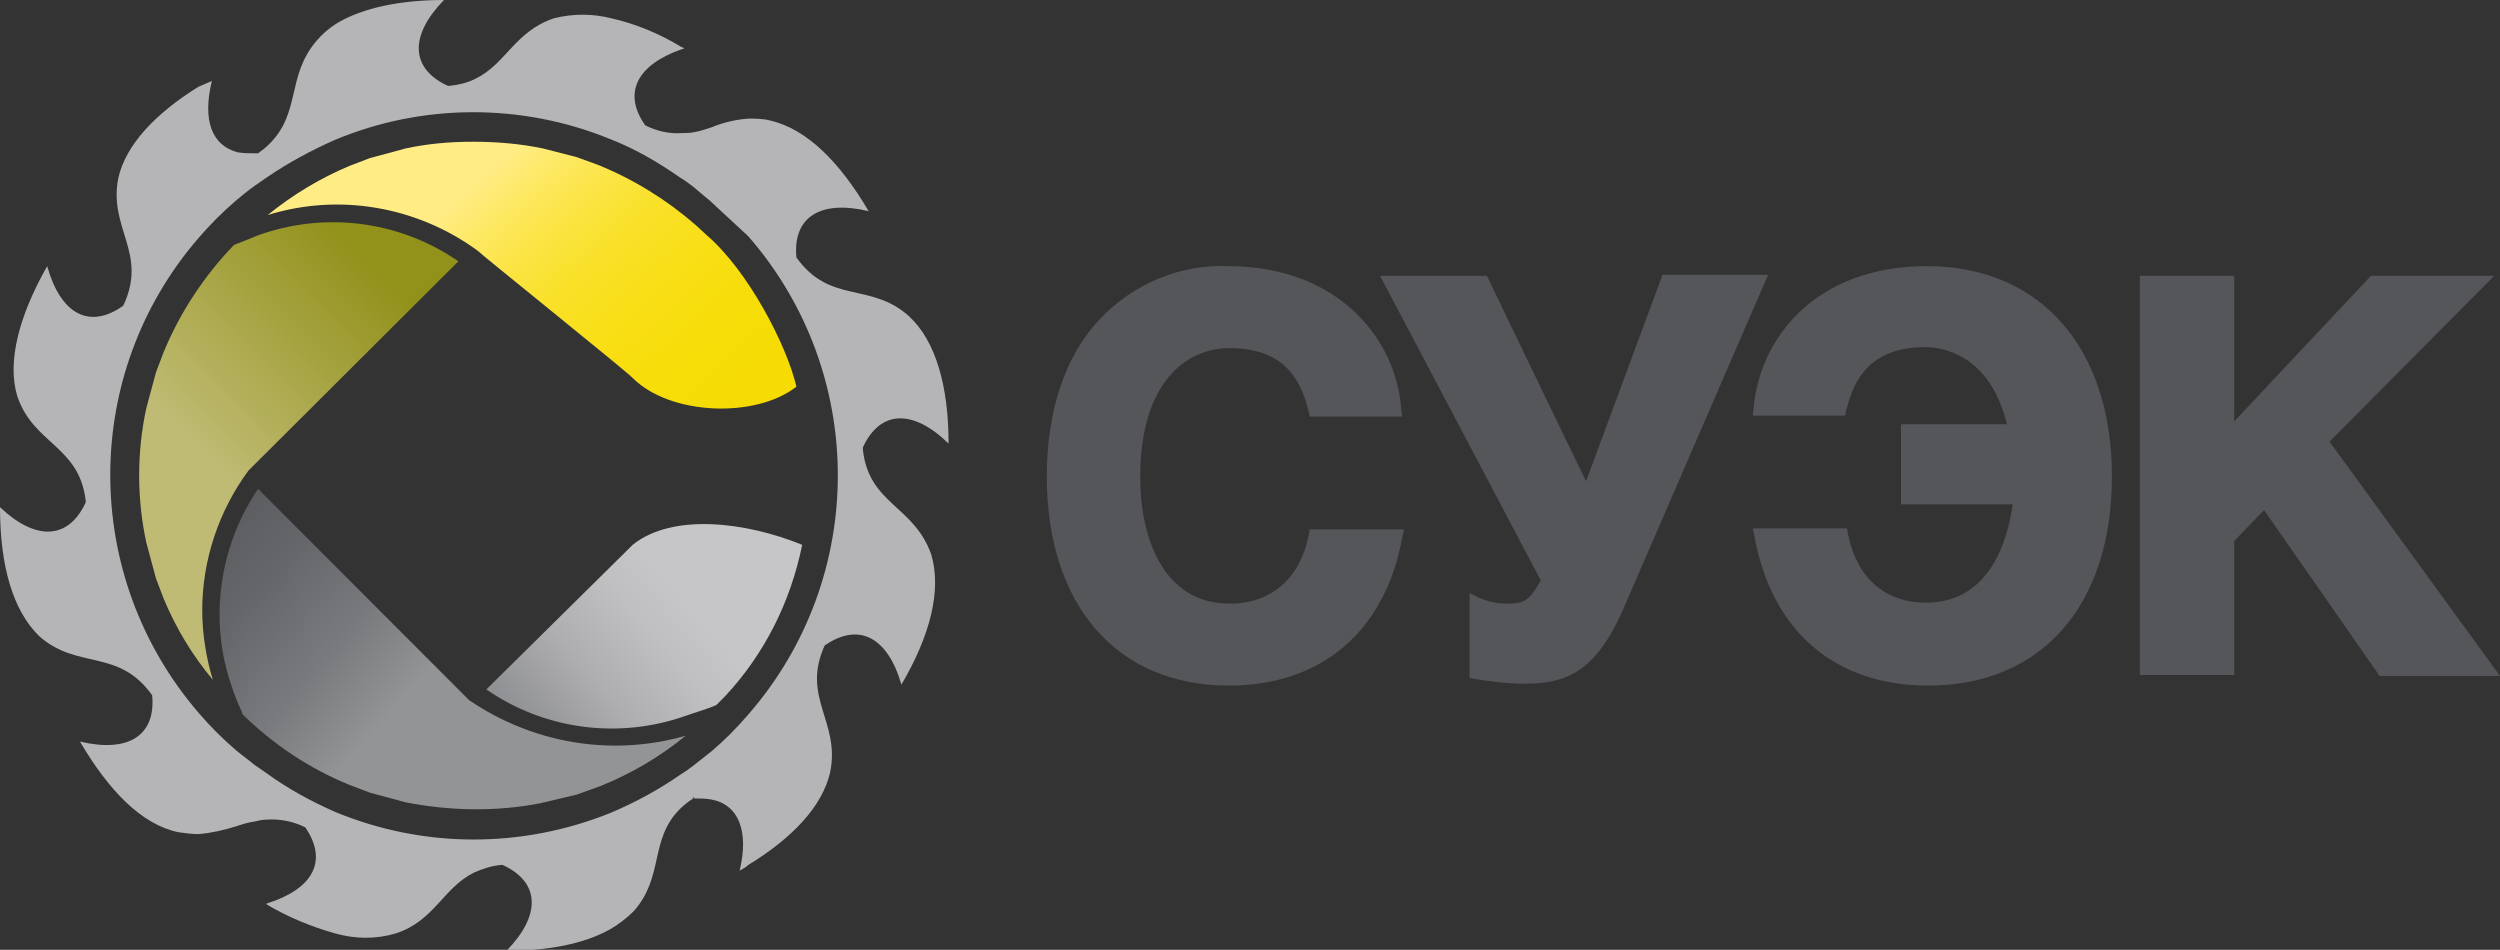 <svg width="1295" height="492" viewBox="0 0 1295 492" fill="none" xmlns="http://www.w3.org/2000/svg">
<rect x="0" y="0" width="1295" height="492" fill="#333333" stroke="none"/>
<g clip-path="url(#clip0)">
<path d="M569.681 165.332C551.722 184.313 542.244 212.784 542.244 246.75C542.244 313.682 578.66 355.14 636.526 355.14C684.415 355.14 717.339 327.168 726.318 278.717L727.315 274.222H678.429L677.93 277.219C673.44 299.696 658.475 312.683 637.025 312.683C602.604 312.683 590.632 278.717 590.632 247.249C590.632 197.799 614.577 180.317 637.025 180.317C668.951 180.317 674.937 201.795 677.93 213.284L678.429 215.781H726.318L725.819 211.785C723.325 176.321 693.893 137.86 636.027 137.86C611.584 136.861 587.14 146.851 569.681 165.332Z" fill="#55565A"/>
<path d="M861.004 142.855L821.595 249.247C815.11 236.26 770.214 142.855 770.214 142.855H714.843L798.15 300.694C792.164 311.184 789.669 312.682 780.69 312.682C775.702 312.682 770.713 311.683 766.224 309.685L761.235 307.188V351.143L763.73 351.643C772.21 353.141 781.189 354.14 790.168 354.14C811.619 354.14 826.584 347.647 840.552 316.179L915.877 142.355H861.004V142.855Z" fill="#55565A"/>
<path d="M908.395 211.286L907.896 215.282H955.786L956.284 212.784C959.277 201.296 965.264 179.818 997.19 179.818C1005.17 179.818 1030.61 182.815 1039.59 219.777H984.718V261.235H1042.58C1040.09 279.217 1031.11 312.183 997.688 312.183C976.238 312.183 961.772 299.196 957.282 276.719L956.783 273.722H907.896L908.894 278.218C917.873 327.168 950.797 355.14 998.686 355.14C1057.55 355.14 1093.97 313.682 1093.97 246.75C1093.97 179.818 1056.55 137.86 998.187 137.86C939.823 137.86 911.388 175.822 908.395 211.286Z" fill="#55565A"/>
<path d="M1228.16 142.855L1157.32 218.279V142.855H1108.43V349.645H1157.32V280.216L1172.78 264.232L1232.64 350.145H1295L1206.7 228.768L1292.01 142.855H1228.16Z" fill="#55565A"/>
<path d="M327.741 282.214C325.746 284.212 256.905 352.143 251.917 357.137C282.346 378.116 320.758 383.111 355.677 370.624C359.667 369.125 367.15 367.127 371.141 365.129L375.63 360.634C396.083 338.656 409.552 311.684 415.538 282.214C386.106 270.226 348.194 265.73 327.741 282.214Z" fill="url(#paint0_linear)"/>
<path d="M327.74 195.801C347.195 215.281 391.592 216.78 412.543 200.296C407.555 178.818 387.601 140.357 366.151 121.876L360.165 116.382C345.199 103.395 328.239 92.906 309.781 85.413L298.807 81.417L281.347 76.922C269.375 74.424 257.403 73.425 244.932 73.425C232.959 73.425 221.486 74.424 210.012 76.922L191.555 81.917L181.08 85.913C165.615 92.406 151.648 100.897 138.678 111.387C175.592 99.898 215.999 106.891 247.426 129.868C247.426 130.367 325.744 193.303 327.74 195.801Z" fill="url(#paint1_linear)"/>
<path d="M125.709 370.124C141.672 385.608 160.129 398.095 181.08 406.587L191.556 410.583L210.013 415.578C232.96 420.073 256.905 420.573 279.852 416.077L298.808 411.582L311.279 407.086C327.242 400.593 341.708 392.102 355.177 381.113C316.766 392.102 275.861 385.109 242.937 362.631L133.69 253.243C120.72 272.223 113.736 295.2 113.736 318.177C113.736 330.664 115.732 343.151 119.722 354.64C121.219 359.635 123.214 364.13 125.21 368.625L125.709 370.124Z" fill="url(#paint2_linear)"/>
<path d="M121.22 126.871C105.756 142.855 93.285 161.835 84.805 182.315L80.814 192.804L75.825 211.285C70.837 234.262 70.837 258.237 75.825 281.214L80.814 299.695L84.805 310.185C91.29 325.669 99.77 339.655 110.246 352.142C106.754 340.654 104.758 328.166 104.758 316.179C104.758 290.205 113.239 264.731 128.703 243.752L237.451 135.362C207.021 114.384 168.61 109.389 133.691 121.876C130.199 123.374 126.209 124.873 121.22 126.871Z" fill="url(#paint3_linear)"/>
<path d="M387.602 122.376C449.459 193.304 449.459 299.196 387.602 370.124C381.616 377.117 375.131 383.61 368.646 389.105L359.168 396.597C357.173 398.095 355.177 399.594 352.683 401.092C341.21 409.084 329.237 415.578 316.267 421.072C270.374 439.553 219.492 439.553 173.598 420.573C161.127 415.078 149.154 408.585 138.18 400.593L131.695 396.097C128.702 393.6 125.21 391.103 122.217 388.605C115.233 382.611 108.748 376.118 102.762 369.125C41.903 298.197 41.903 193.803 102.762 123.375C108.748 116.382 115.233 109.888 122.217 103.894C125.21 101.397 128.203 98.9 131.695 96.402C133.69 94.903 136.185 93.405 138.18 91.907C149.154 84.414 161.127 77.921 173.598 72.426C218.993 53.446 270.374 53.446 315.768 71.927C328.738 76.922 340.711 83.915 352.184 91.907C354.678 93.405 356.674 94.903 358.669 96.402C361.662 98.9 364.655 101.397 367.648 103.894L387.602 122.376ZM446.965 232.763V231.764C455.944 212.284 472.904 211.785 491.362 229.766C491.362 200.296 484.877 176.82 470.909 163.833C450.955 145.852 430.004 157.84 412.544 133.364C410.549 112.386 425.015 103.395 449.958 109.389C434.992 83.915 418.032 66.932 399.075 62.437C395.085 61.438 391.094 61.438 387.602 61.438C381.117 61.937 374.632 63.435 368.646 65.933C365.653 66.932 362.66 67.931 359.667 68.43C357.671 68.93 355.177 68.93 353.182 68.93C346.697 69.429 340.212 67.931 334.226 64.934C322.253 47.951 330.235 33.466 353.182 25.474C353.681 25.474 354.179 24.975 354.678 24.975C354.179 24.975 353.681 24.475 353.182 24.475C341.708 17.482 329.736 12.487 316.766 9.49C306.789 6.993 296.812 6.993 286.835 9.49C266.383 16.483 261.893 33.466 245.93 40.958C241.939 42.956 237.45 43.955 232.96 44.455H231.963C212.508 35.464 212.009 18.481 229.967 0C207.519 0 188.064 3.996 174.596 11.988C170.605 14.485 167.113 17.482 164.12 20.979C148.157 39.46 156.138 58.441 139.178 74.924C137.681 76.422 135.686 77.921 133.69 79.419H132.693C129.7 79.419 126.208 79.419 123.215 78.92C109.746 75.423 104.757 62.437 109.746 41.957L102.762 44.954C80.314 58.94 65.349 74.924 61.358 91.907C55.871 118.38 76.822 130.867 63.852 158.339C46.392 170.826 31.427 162.835 24.443 137.86C9.977 163.334 3.492 187.31 8.979 205.291C17.46 230.266 40.905 230.765 44.397 259.237V260.236C35.418 279.716 18.457 280.215 0 262.733C0 292.703 6.485 316.179 20.453 329.665C40.406 347.147 61.358 335.659 78.817 360.134C80.813 381.113 66.346 390.104 41.404 384.11C56.369 409.584 73.33 427.066 92.286 431.062C95.778 431.561 99.27 432.061 102.762 432.061C109.247 431.561 115.732 430.063 122.217 428.065C125.21 427.066 128.203 426.067 131.695 425.567C133.69 425.068 136.185 424.569 138.18 424.569C145.164 424.069 152.148 425.568 158.134 428.564C170.106 446.047 162.124 460.532 138.18 468.024H137.681C137.681 468.024 138.18 468.024 138.18 468.524C149.154 475.017 161.127 480.012 173.598 483.509C184.074 486.506 195.048 486.506 205.025 483.509C224.979 477.015 229.468 460.032 245.431 452.041C249.921 450.043 254.411 448.544 259.399 448.045H260.397C279.852 457.035 280.35 474.018 262.392 492.499C283.842 492.499 302.3 489.003 315.768 481.511C320.258 479.013 324.748 475.517 328.24 472.02C344.203 454.039 336.221 435.058 352.184 419.074C354.179 417.076 356.674 415.078 359.168 413.58H358.669C358.669 413.58 358.669 413.58 359.168 413.08C359.667 412.581 359.168 413.08 359.667 413.08C359.667 413.08 359.667 413.08 359.168 413.58C362.161 413.58 365.154 413.58 368.147 414.079C382.614 416.577 388.101 430.562 383.112 451.042C384.609 450.043 386.105 449.543 387.602 448.045C410.549 434.059 426.013 417.576 430.004 400.093C435.491 373.62 414.54 361.133 427.51 333.661V334.16C444.969 322.173 459.934 330.164 466.918 354.64C481.884 329.165 487.87 305.689 482.382 287.208C473.403 261.734 449.958 261.234 446.965 232.763Z" fill="#B5B5B7"/>
</g>
<defs>
<linearGradient id="paint0_linear" x1="428.857" y1="255.49" x2="198.686" y2="453.094" gradientUnits="userSpaceOnUse">
<stop offset="0.3" stop-color="#C6C6C8"/>
<stop offset="0.38" stop-color="#C0C0C2"/>
<stop offset="0.51" stop-color="#AEAEB0"/>
<stop offset="0.65" stop-color="#909194"/>
<stop offset="0.81" stop-color="#68696C"/>
<stop offset="0.87" stop-color="#55565A"/>
</linearGradient>
<linearGradient id="paint1_linear" x1="230.459" y1="92.012" x2="416.395" y2="297.713" gradientUnits="userSpaceOnUse">
<stop offset="0.04" stop-color="#FFEC85"/>
<stop offset="0.05" stop-color="#FFEC83"/>
<stop offset="0.13" stop-color="#FDE860"/>
<stop offset="0.21" stop-color="#FBE443"/>
<stop offset="0.3" stop-color="#F9E12A"/>
<stop offset="0.41" stop-color="#F8DF17"/>
<stop offset="0.53" stop-color="#F7DD0A"/>
<stop offset="0.69" stop-color="#F6DC02"/>
<stop offset="1" stop-color="#F6DC00"/>
</linearGradient>
<linearGradient id="paint2_linear" x1="278.851" y1="409.102" x2="69.55" y2="226.407" gradientUnits="userSpaceOnUse">
<stop offset="0.3" stop-color="#939496"/>
<stop offset="0.46" stop-color="#797A7D"/>
<stop offset="0.64" stop-color="#65666A"/>
<stop offset="0.82" stop-color="#595A5E"/>
<stop offset="1" stop-color="#55565A"/>
</linearGradient>
<linearGradient id="paint3_linear" x1="57.319" y1="297.931" x2="215.256" y2="141.845" gradientUnits="userSpaceOnUse">
<stop offset="0.35" stop-color="#BFBB74"/>
<stop offset="0.95" stop-color="#92911A"/>
</linearGradient>
<clipPath id="clip0">
<rect width="1295" height="492" fill="white"/>
</clipPath>
</defs>
</svg>
